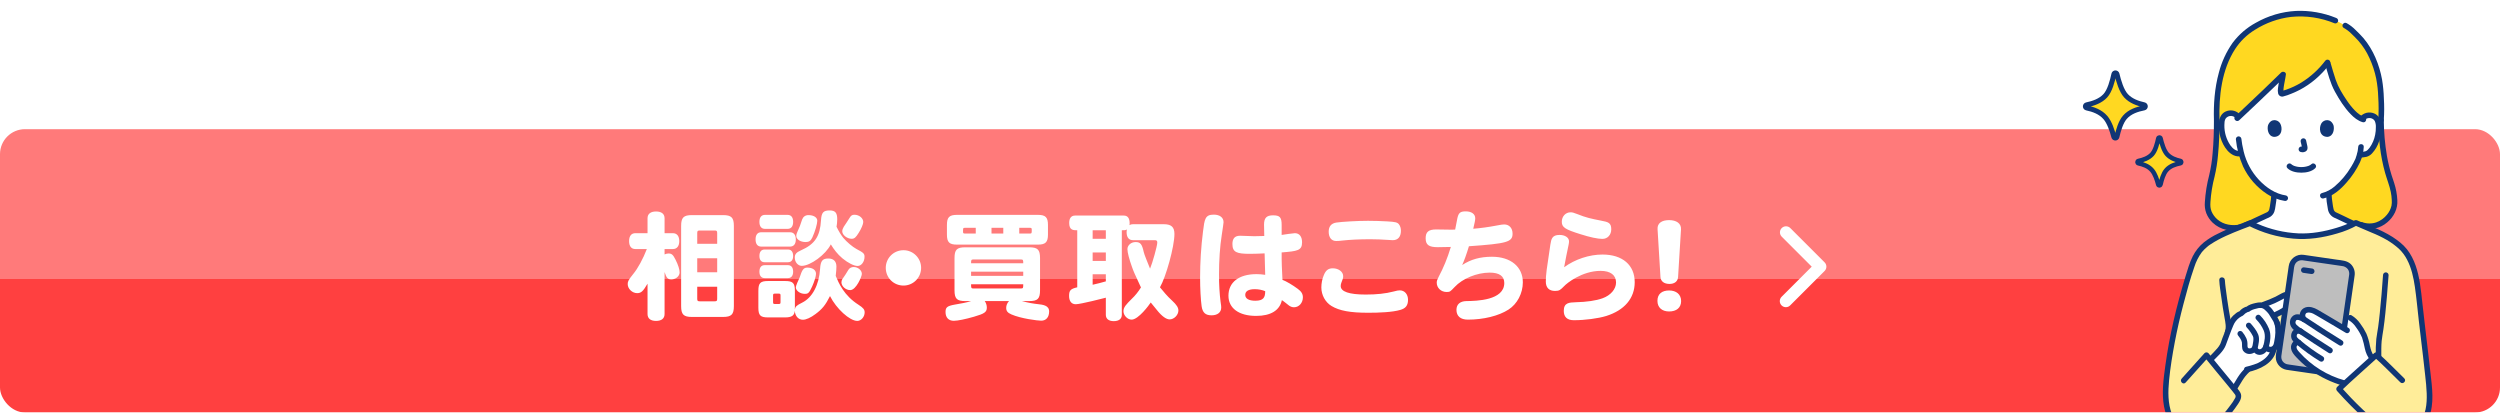 <svg width="1200" height="198" viewBox="0 0 1200 198" fill="none" xmlns="http://www.w3.org/2000/svg">
<g filter="url(#filter0_d_1055_9750)">
<rect y="56" width="1200" height="136" rx="12" fill="url(#paint0_linear_1055_9750)"/>
</g>
<path d="M344.249 130.688V123.968H334.673V130.688H344.249ZM326.945 146.928V108.456C326.945 104.424 328.121 103.248 332.153 103.248H346.993C351.081 103.248 352.257 104.424 352.257 108.456V146.928C352.257 150.96 351.081 152.136 346.993 152.136H332.153C328.121 152.136 326.945 150.96 326.945 146.928ZM334.673 117.024H344.249V111.872C344.249 110.864 344.025 110.64 343.017 110.64H335.905C334.897 110.64 334.673 110.864 334.673 111.872V117.024ZM344.249 143.4V137.632H334.673V143.4C334.673 144.408 334.897 144.632 335.905 144.632H343.017C344.025 144.632 344.249 144.408 344.249 143.4ZM310.817 150.736V136.176C308.689 139.816 307.737 140.712 305.833 140.712C303.481 140.712 301.297 138.64 301.297 136.344C301.297 135.056 301.689 134.328 303.985 131.472C306.169 128.84 308.689 124.192 310.481 119.544H304.993C303.033 119.544 301.969 118.2 301.969 115.736C301.969 113.272 303.033 111.928 304.993 111.928H310.817V104.76C310.817 102.688 312.273 101.512 314.905 101.512C317.537 101.512 318.993 102.688 318.993 104.76V111.928H322.969C324.929 111.928 326.049 113.328 326.049 115.736C326.049 118.144 324.929 119.544 322.969 119.544H318.993V122.12C319.721 121.784 320.337 121.672 320.953 121.672C322.409 121.672 323.081 122.288 324.257 124.64C325.545 127.216 326.217 129.344 326.217 130.744C326.217 132.536 324.425 134.104 322.297 134.104C320.505 134.104 319.945 133.488 318.993 130.576V150.736C318.993 152.864 317.537 154.04 314.905 154.04C312.273 154.04 310.817 152.864 310.817 150.736ZM373.761 140.936H371.969C371.241 140.936 371.073 141.104 371.073 141.832V145.024C371.073 145.752 371.241 145.92 371.969 145.92H373.761C374.489 145.92 374.657 145.752 374.657 145.024V141.832C374.657 141.104 374.489 140.936 373.761 140.936ZM381.545 139.592V147.6C381.545 148.104 381.545 148.272 381.489 148.552C381.825 147.096 382.273 146.648 385.073 145.248C389.945 142.84 393.137 136.792 393.641 129.064C393.865 125.2 394.817 124.08 397.617 124.08C400.081 124.08 401.481 125.424 401.481 127.944C401.481 128.952 401.369 130.576 401.145 132.424C402.601 135.896 405.065 141.832 412.121 146.312C414.361 147.768 415.033 148.552 415.033 149.952C415.033 152.08 413.353 154.04 411.505 154.04C407.865 154.04 401.425 148.16 398.401 142.112C396.273 146.368 394.705 148.328 391.457 150.736C389.161 152.472 386.921 153.48 385.409 153.48C383.225 153.48 381.657 151.744 381.489 149.168C381.321 151.464 380.033 152.36 376.841 152.36H368.721C364.969 152.36 364.017 151.408 364.017 147.656V139.592C364.017 135.84 364.969 134.888 368.721 134.888H376.841C380.593 134.888 381.545 135.84 381.545 139.592ZM379.193 118.368H365.417C363.625 118.368 362.673 117.136 362.673 114.896C362.673 112.712 363.625 111.48 365.417 111.48H379.193C380.985 111.48 381.993 112.712 381.993 114.952C381.993 117.136 380.985 118.368 379.193 118.368ZM388.041 103.248C390.561 103.248 392.297 104.368 392.297 105.936C392.297 107.448 391.233 111.144 389.945 113.944C389.161 115.624 388.321 116.184 386.697 116.184C384.233 116.184 382.217 114.896 382.217 113.272C382.217 112.6 382.497 111.704 382.945 110.808C383.897 108.736 384.009 108.456 385.017 105.376C385.521 104.032 386.585 103.248 388.041 103.248ZM378.017 109.856H367.209C365.473 109.856 364.521 108.68 364.521 106.496C364.521 104.312 365.473 103.136 367.209 103.136H378.017C379.753 103.136 380.705 104.312 380.705 106.496C380.705 108.68 379.753 109.856 378.017 109.856ZM414.361 106.552C414.361 107.56 413.465 109.744 412.177 111.76C410.833 113.944 410.105 114.616 408.817 114.616C406.577 114.616 404.281 112.768 404.281 111.032C404.281 110.36 404.561 109.576 405.009 108.848C406.017 107.336 406.801 106.216 407.753 104.648C408.481 103.416 409.041 103.08 410.105 103.08C412.401 103.08 414.361 104.704 414.361 106.552ZM401.537 108.848C402.657 111.144 403.721 112.824 404.729 114.112C406.409 116.128 409.209 118.48 411.057 119.488C414.473 121.28 414.977 121.728 414.977 123.24C414.977 125.648 413.465 127.664 411.673 127.664C409.937 127.664 407.025 126.208 404.393 124.024C401.929 121.952 400.305 119.768 398.793 117.304C396.385 122.176 388.993 127.608 384.849 127.608C383.001 127.608 381.489 125.816 381.489 123.632C381.489 122.008 382.273 121.112 384.457 120.16C391.177 117.192 393.641 113.44 394.089 105.656C394.313 102.016 395.209 101.008 398.233 101.008C400.921 101.008 401.873 102.128 401.873 105.264C401.873 106.664 401.705 107.784 401.537 108.848ZM378.241 125.872H366.985C365.417 125.872 364.521 124.808 364.521 122.848C364.521 120.888 365.417 119.768 366.985 119.768H378.241C379.809 119.768 380.705 120.888 380.705 122.848C380.705 124.808 379.809 125.872 378.241 125.872ZM378.185 133.488H367.041C365.417 133.488 364.521 132.368 364.521 130.408C364.521 128.392 365.417 127.272 367.041 127.272H378.185C379.809 127.272 380.705 128.392 380.705 130.408C380.705 132.368 379.809 133.488 378.185 133.488ZM391.681 131.416C391.681 132.592 390.897 135.168 389.833 137.52C388.377 140.656 387.929 141.048 386.305 141.048C384.065 141.048 381.993 139.536 381.993 137.912C381.993 137.184 383.113 134.72 383.841 133.152C385.017 129.568 385.633 128.448 387.537 128.448C390.057 128.448 391.681 129.624 391.681 131.416ZM409.769 128.168C411.841 128.168 413.689 129.736 413.689 131.472C413.689 132.704 410.945 139.256 408.089 139.256C405.961 139.256 403.889 137.408 403.889 135.504C403.889 135 404.057 134.328 404.393 133.88C405.401 132.424 406.241 131.248 407.193 129.568C407.697 128.672 408.649 128.168 409.769 128.168ZM442.137 128.56C442.137 133.32 438.329 137.072 433.681 137.072C428.921 137.072 425.169 133.32 425.169 128.56C425.169 123.912 428.921 120.104 433.681 120.104H433.737C438.329 120.104 442.137 123.912 442.137 128.56ZM491.152 132.424V130.408H466.12V132.424H491.152ZM494.008 144.52H490.536C493.84 145.416 496.416 145.808 498.152 145.976C500.504 146.256 503.584 146.536 503.584 149.504C503.584 152.248 502.128 153.928 499.776 153.928C498.096 153.928 489.976 152.92 485.44 150.904C483.648 150.12 482.976 149.28 482.976 147.768C482.976 146.648 483.424 145.472 484.32 144.52H472.672C473.344 145.416 473.68 146.592 473.68 147.656C473.68 149.784 472.56 150.568 467.52 152.024C463.488 153.2 459.624 153.984 457.832 153.984C455.312 153.984 453.856 152.416 453.856 149.784C453.856 147.488 454.64 146.872 458.336 146.2C461.248 145.696 463.936 145.248 466.12 144.52H463.376C459.288 144.52 458.168 143.4 458.168 139.312V123.912C458.168 119.824 459.288 118.704 463.376 118.704H494.008C498.096 118.704 499.216 119.824 499.216 123.912V139.312C499.216 143.4 498.096 144.52 494.008 144.52ZM466.12 126.376H491.152C491.152 124.864 491.152 124.528 489.92 124.528H467.352C466.12 124.528 466.12 124.864 466.12 126.376ZM467.352 138.472H489.92C491.152 138.472 491.152 138.248 491.152 136.456H466.12C466.12 138.248 466.12 138.472 467.352 138.472ZM481.576 109.352H475.92V112.096H481.576V109.352ZM454.528 112.6V107.952C454.528 104.312 455.648 103.136 459.344 103.136H498.208C501.848 103.136 503.024 104.312 503.024 107.952V112.6C503.024 116.24 501.848 117.416 498.208 117.416H459.344C455.648 117.416 454.528 116.24 454.528 112.6ZM468.36 112.096V109.352H463.152C462.256 109.352 462.256 109.52 462.256 111.2C462.256 111.928 462.424 112.096 463.152 112.096H468.36ZM494.344 109.352H489.248V112.096H494.344C495.24 112.096 495.24 111.928 495.24 110.248C495.24 109.52 495.072 109.352 494.344 109.352ZM530.8 125.256V121.168H524.472V125.256H530.8ZM516.016 103.472H539.424C541.272 103.472 542.224 104.704 542.224 107.168C542.224 107.56 542.224 107.728 542.112 108.064C542.728 107.728 543.176 107.616 543.848 107.616H558.576C562.216 107.616 563.728 108.96 563.728 112.32C563.728 118.424 559.64 132.984 556.784 137.912C558.52 139.984 560.144 142.056 562.608 144.296C564.792 146.312 565.632 147.656 565.632 149.056C565.632 151.184 563.56 153.312 561.432 153.312C559.808 153.312 557.68 151.8 555.328 148.832C554.264 147.6 553.144 146.144 552.36 145.192C551.576 146.424 546.424 153.424 543.176 153.424C541.216 153.424 539.256 151.408 539.256 149.392C539.256 147.488 540.488 146.2 543.232 143.456C544.856 141.944 546.424 139.984 547.656 137.968C544.352 130.8 544.128 130.352 543.344 128.112C542.056 124.584 541.16 121.112 541.16 119.6C541.16 117.752 542.896 116.184 545.08 116.184C547.376 116.184 548.16 117.136 549 121C549.224 122.12 550.904 126.152 552.024 128.952C553.144 126.376 555.496 118.032 555.496 116.408C555.496 115.456 555.048 115.288 554.208 115.288H543.848C541.832 115.288 540.768 113.944 540.768 111.368C540.768 110.92 540.824 110.528 540.88 110.136C540.152 110.528 540.04 110.528 538.472 110.528V151.128C538.472 153.032 537.072 154.152 534.608 154.152C532.2 154.152 530.8 153.032 530.8 151.128V142.896C529.96 143.12 518.648 146.032 516.352 146.032C514.336 146.032 513.16 144.576 513.16 142.056C513.16 139.424 513.832 138.64 517.08 137.912V110.528C515.176 110.528 513.216 110.528 513.216 107C513.216 104.704 514.224 103.472 516.016 103.472ZM530.8 114.616V110.528H524.472V114.616H530.8ZM530.8 135.056V131.64H524.472V136.68C526.264 136.288 529.12 135.56 530.8 135.056ZM607.296 139.76C605.784 139.144 604.048 138.808 602.312 138.808C599.288 138.808 597.72 139.76 597.72 141.552C597.72 143.344 599.456 144.352 602.536 144.352C606.456 144.352 607.296 142.784 607.296 139.76ZM615.192 108.008V112.768C616.2 112.6 620.792 111.928 621.52 111.928C623.704 111.928 624.992 113.552 624.992 116.296C624.992 120.272 622.808 120.552 615.192 121.168C615.136 125.312 615.36 130.352 615.584 134.328C617.32 134.944 620.512 136.848 622.92 138.64C624.712 139.928 625.384 141.16 625.384 142.728C625.384 145.36 623.536 147.488 621.128 147.488C620.232 147.488 619.504 147.208 618.776 146.704C617.936 146.088 616.48 144.8 615.304 144.072C614.24 149 609.984 151.632 602.928 151.632C594.64 151.632 589.656 147.936 589.656 141.944C589.656 135.448 594.696 131.584 603.152 131.584C604.496 131.584 605.84 131.696 607.296 131.92C607.24 128.504 607.072 125.144 607.016 121.616C604.72 121.728 602.368 121.84 599.96 121.84C593.688 121.84 591.56 121.112 591.56 117.136C591.56 114.448 592.736 113.16 595.256 113.16C595.816 113.16 600.968 113.384 602.032 113.384C603.712 113.384 605.224 113.328 606.848 113.272C606.792 111.48 606.792 109.632 606.736 107.84C606.736 104.592 607.968 103.36 611.048 103.36C614.352 103.36 615.192 104.312 615.192 108.008ZM587.304 106.664C587.304 107 586.968 109.408 586.408 113.048C585.568 118.2 585.12 125.2 585.12 131.752C585.12 136.568 585.4 141.048 585.848 144.632C586.184 146.76 586.184 147.152 586.184 147.656C586.184 149.952 584.392 151.352 581.536 151.352C578.624 151.352 577.224 150.064 576.776 146.984C576.328 143.68 576.048 138.528 576.048 133.32C576.048 125.872 576.496 118.592 577.448 111.088C578.176 105.152 578.456 103.024 582.6 103.024C585.512 103.024 587.304 104.424 587.304 106.664ZM637.774 111.2C637.774 108.68 639.006 107.224 641.414 106.832C644.046 106.44 651.382 105.992 656.646 105.992C659.558 105.992 663.422 106.104 665.998 106.272C669.75 106.496 670.758 106.72 671.486 107.672C672.102 108.4 672.438 109.576 672.438 110.752C672.438 113.664 671.038 115.288 668.518 115.288C668.126 115.288 667.398 115.232 666.614 115.176C663.198 114.952 660.622 114.84 657.766 114.84C652.502 114.84 648.022 115.064 644.382 115.456C643.206 115.624 642.142 115.68 641.358 115.68C639.118 115.68 637.774 114 637.774 111.2ZM639.734 128.784C642.534 128.784 644.718 130.464 644.718 132.536C644.718 133.432 644.662 133.712 643.822 135.784C643.654 136.232 643.542 136.736 643.542 137.296C643.542 139.984 647.574 141.384 655.526 141.384C660.734 141.384 665.046 140.936 668.91 139.928C670.646 139.48 671.094 139.368 671.878 139.368C674.286 139.368 675.854 141.328 675.854 143.904C675.854 146.816 674.51 148.048 672.27 148.72C668.406 149.896 661.742 150.12 656.702 150.12C648.134 150.12 642.926 149.168 639.118 146.872C636.15 145.08 634.246 141.608 634.246 137.968C634.246 136.008 634.638 133.936 635.422 132.088C636.374 129.736 637.606 128.784 639.734 128.784ZM705.087 118.2C703.967 121.952 702.679 125.48 701.839 127.216C706.039 124.472 710.519 123.24 716.175 123.24C725.135 123.24 730.959 128.056 730.959 135.504C730.959 140.824 728.271 145.92 724.071 148.608C719.367 151.632 712.087 153.424 704.583 153.424C701.055 153.424 699.095 151.744 699.095 148.72C699.095 146.088 700.831 144.576 703.855 144.52C708.783 144.464 722.055 144.184 722.055 135.84C722.055 132.536 719.703 130.856 715.055 130.856C708.895 130.856 701.951 133.712 698.199 137.8C696.071 140.04 695.959 140.152 694.335 140.152C691.703 140.152 689.631 138.192 689.631 135.672C689.631 134.888 689.855 134.216 690.527 132.928C692.823 128.616 694.727 124.08 696.407 118.536C694.279 118.592 692.207 118.648 690.135 118.648C685.823 118.648 684.311 117.528 684.311 114.336C684.311 111.368 685.711 110.136 689.295 110.136C690.471 110.136 695.847 110.248 696.911 110.248C697.583 110.248 697.975 110.248 698.479 110.192C698.759 108.848 699.039 107.504 699.319 105.88C699.935 102.184 700.719 101.456 703.575 101.456C706.319 101.456 708.111 102.744 708.111 104.76C708.111 105.768 707.831 106.888 707.159 109.8C710.183 109.576 714.831 108.96 718.191 108.288C720.599 107.84 721.271 107.728 721.999 107.728C724.463 107.728 726.031 109.52 726.031 112.152C726.031 116.184 723.399 116.912 705.087 118.2ZM753.862 101.904C754.702 101.904 755.374 102.072 757.054 102.744C761.366 104.48 763.55 104.928 768.646 105.936C771.838 106.552 773.406 106.888 773.406 110.024C773.406 112.768 771.614 114.672 769.15 114.672C766.966 114.672 763.214 113.888 758.678 112.432C751.286 110.136 749.662 109.128 749.662 106.44C749.662 103.864 751.51 101.904 753.862 101.904ZM750.782 128.28C756.046 124.416 762.878 122.176 769.206 122.176C778.782 122.176 784.662 127.216 784.662 135.448C784.662 143.176 779.734 148.944 770.942 151.688C767.078 152.864 760.806 153.704 755.43 153.704C752.238 153.704 750.614 152.136 750.614 149.224C750.614 145.248 753.246 145.192 756.27 145.08C761.534 144.968 766.126 144.296 769.206 143.176C773.126 141.776 775.702 138.752 775.702 135.616C775.702 132.032 773.014 130.016 768.31 130.016C759.294 130.016 751.958 136.064 750.838 137.296C748.99 139.144 748.542 139.648 746.414 139.648C743.558 139.648 741.99 138.08 741.99 135.168C741.99 131.808 742.382 129.344 744.174 117.416C744.622 114.728 744.958 112.768 748.598 112.768C751.23 112.768 753.134 114.056 753.134 115.848C753.134 116.352 753.078 116.8 752.91 117.584C752.182 120.944 751.454 124.64 750.782 128.28ZM806.88 110.08L805.48 132.928C805.368 135 803.856 136.288 801.336 136.288C798.816 136.288 797.136 135.056 797.024 132.928L795.624 109.968C795.456 107.112 797.696 105.656 801.168 105.656C804.64 105.656 807.048 107.224 806.88 110.08ZM806.936 144.52C806.936 147.768 804.64 149.504 801.168 149.504C797.752 149.504 795.568 147.6 795.568 144.408C795.568 141.048 797.808 139.424 801.168 139.424C804.584 139.424 806.936 141.272 806.936 144.52Z" fill="white"/>
<g clip-path="url(#clip0_1055_9750)">
<path fill-rule="evenodd" clip-rule="evenodd" d="M875.813 125.938C876.36 126.485 876.667 127.227 876.667 128C876.667 128.773 876.36 129.515 875.813 130.062L859.313 146.562C859.044 146.84 858.723 147.062 858.367 147.215C858.011 147.368 857.628 147.449 857.241 147.452C856.854 147.455 856.47 147.382 856.111 147.235C855.753 147.088 855.427 146.872 855.153 146.598C854.879 146.324 854.663 145.998 854.516 145.64C854.369 145.281 854.296 144.897 854.299 144.51C854.302 144.123 854.383 143.74 854.536 143.384C854.688 143.028 854.911 142.707 855.189 142.437L869.627 128L855.189 113.562C854.658 113.012 854.364 112.276 854.371 111.511C854.377 110.746 854.684 110.015 855.225 109.474C855.766 108.933 856.497 108.626 857.262 108.62C858.027 108.613 858.763 108.907 859.313 109.438L875.813 125.938Z" fill="white"/>
</g>
<mask id="mask0_1055_9750" style="mask-type:alpha" maskUnits="userSpaceOnUse" x="980" y="0" width="196" height="198">
<rect x="980" width="196" height="198" fill="#D9D9D9"/>
</mask>
<g mask="url(#mask0_1055_9750)">
<path d="M1084.15 106.53C1079.23 107.824 1075.6 109.032 1075.6 109.032C1066.04 111.07 1059.56 104.477 1059.62 98.465C1059.77 93.97 1060.4 89.506 1061.51 85.15C1062.98 79.866 1064.03 70.567 1064.03 57.675C1063.4 38.653 1068.38 24.862 1076.23 17.307C1080.96 12.755 1091.62 6.553 1103.6 6.553C1109.56 6.459 1115.48 7.598 1120.99 9.9L1122.55 10.535L1125.71 12.259C1128.52 13.797 1129.28 14.968 1131.87 17.479C1137.85 23.287 1142.02 33.735 1142.68 43.091C1142.87 45.791 1143.31 52.814 1142.89 57.675C1143.1 73.737 1146.05 82.727 1147.57 87.152C1148.76 90.372 1149.39 93.778 1149.41 97.215C1149.47 103.226 1142.03 111.011 1133.49 107.931C1133.49 107.931 1113.43 103.7 1103.28 103.451C1097.75 103.315 1090.03 104.985 1084.15 106.53Z" fill="#FFD821"/>
<path d="M1077.91 108.085C1078.47 107.894 1087.62 103.59 1087.81 103.52C1090.71 102.469 1090.6 100.598 1090.96 98.506C1091.27 96.845 1091.46 95.166 1091.56 93.48C1087.98 91.792 1084.68 89.016 1081.79 85.542C1078.97 82.049 1076.93 77.981 1075.82 73.619L1075.47 73.653C1073.66 74.105 1072.25 73.194 1071.24 72.388C1069.98 71.312 1068.97 69.975 1068.27 68.469C1066.79 65.491 1066.15 62.162 1066.43 58.844C1066.47 57.996 1066.68 57.165 1067.06 56.406C1067.39 55.856 1067.83 55.386 1068.36 55.031C1068.89 54.677 1069.49 54.446 1070.13 54.356C1070.77 54.262 1071.42 54.308 1072.05 54.492C1072.67 54.675 1073.25 54.992 1073.74 55.42L1074.63 56.061C1080.59 50.458 1090.54 41.038 1095.89 35.759C1095.52 38.925 1093.54 45.628 1095.64 44.998C1104.48 42.46 1111.6 37.266 1117.2 29.939C1118.38 33.879 1119.87 39.458 1121.23 42.034C1123.11 45.562 1128.37 55.025 1133.76 57.132C1134.23 56.471 1134.88 55.955 1135.62 55.641C1136.37 55.327 1137.18 55.228 1137.98 55.355C1138.61 55.445 1139.21 55.675 1139.75 56.03C1140.28 56.385 1140.72 56.854 1141.05 57.404C1141.42 58.163 1141.64 58.994 1141.68 59.842C1141.95 63.162 1141.32 66.494 1139.83 69.473C1139.14 70.98 1138.12 72.317 1136.86 73.393C1135.81 74.236 1133.91 74.177 1132.59 74.41C1132.34 75.306 1132.08 76.052 1131.94 76.473C1130.91 79.292 1125.1 89.327 1117.81 92.922C1117.89 94.796 1118.09 96.662 1118.42 98.509C1118.79 100.602 1118.67 102.472 1121.57 103.524C1121.76 103.593 1129.97 107.519 1130.26 107.64C1130.26 107.64 1118.19 119.796 1102.01 119.796C1085.84 119.796 1077.91 108.085 1077.91 108.085Z" fill="white"/>
<path d="M1135.31 57.368C1136.66 56.214 1139.01 56.473 1139.89 58.083C1140.3 59.026 1140.47 60.053 1140.41 61.078C1140.43 62.277 1140.32 63.476 1140.08 64.652C1139.66 66.907 1138.75 69.041 1137.42 70.9C1136.88 71.604 1136.23 72.395 1135.36 72.645C1134.39 72.856 1133.41 73.001 1132.42 73.081C1132.08 73.177 1131.79 73.405 1131.61 73.715C1131.44 74.024 1131.39 74.391 1131.49 74.734C1131.59 75.073 1131.82 75.359 1132.12 75.534C1132.43 75.709 1132.79 75.758 1133.13 75.673C1134.05 75.54 1134.98 75.51 1135.88 75.287C1136.91 75.01 1137.85 74.441 1138.57 73.647C1140.13 71.959 1141.3 69.949 1142 67.759C1142.78 65.535 1143.14 63.187 1143.08 60.83C1143.01 58.493 1142.5 56.259 1140.46 54.895C1139.38 54.215 1138.11 53.903 1136.85 54.007C1135.58 54.111 1134.38 54.624 1133.42 55.47C1133.18 55.724 1133.04 56.065 1133.04 56.42C1133.04 56.776 1133.18 57.117 1133.42 57.371C1133.68 57.616 1134.02 57.753 1134.37 57.753C1134.72 57.753 1135.06 57.616 1135.32 57.371L1135.31 57.368Z" fill="#103675"/>
<path d="M1131.94 70.491C1131.86 71.833 1131.61 73.158 1131.2 74.434C1131.06 74.888 1130.91 75.336 1130.76 75.785C1130.71 75.935 1130.66 76.084 1130.61 76.233C1130.59 76.277 1130.57 76.319 1130.56 76.363C1130.47 76.593 1130.69 76.072 1130.57 76.326C1129.97 77.621 1129.3 78.877 1128.55 80.088C1126.41 83.678 1123.7 86.886 1120.52 89.577C1118.79 91.048 1116.76 92.104 1114.56 92.662C1112.89 93.05 1113.6 95.642 1115.27 95.254C1119.78 94.213 1123.53 90.897 1126.47 87.463C1129.01 84.592 1131.13 81.379 1132.78 77.916C1133.86 75.583 1134.48 73.061 1134.61 70.49C1134.67 68.761 1132 68.762 1131.94 70.49L1131.94 70.491Z" fill="#103675"/>
<path d="M1074.68 54.467C1073.82 53.704 1072.75 53.211 1071.62 53.047C1070.48 52.883 1069.32 53.056 1068.27 53.545C1066.09 54.574 1065.26 56.681 1065.08 58.965C1064.71 63.565 1066.09 68.725 1069.15 72.231C1070.84 74.166 1073.21 75.522 1075.82 74.948C1077.5 74.579 1076.79 71.988 1075.11 72.356C1073.26 72.762 1071.54 71.099 1070.56 69.717C1068.64 66.878 1067.64 63.51 1067.7 60.076C1067.72 59.057 1067.72 57.797 1068.31 56.916C1068.56 56.575 1068.88 56.289 1069.25 56.075C1069.61 55.862 1070.02 55.725 1070.44 55.674C1070.85 55.623 1071.28 55.658 1071.69 55.777C1072.09 55.896 1072.47 56.097 1072.79 56.367C1073.05 56.611 1073.39 56.747 1073.74 56.747C1074.09 56.747 1074.43 56.611 1074.68 56.367C1074.93 56.114 1075.07 55.773 1075.07 55.417C1075.07 55.062 1074.93 54.72 1074.68 54.467Z" fill="#103675"/>
<path d="M1073.21 66.791C1073.67 71.32 1074.85 75.748 1076.68 79.909C1079.22 85.299 1083.2 89.875 1088.17 93.124C1090.71 94.809 1093.57 95.932 1096.57 96.418C1096.91 96.501 1097.27 96.45 1097.58 96.276C1097.88 96.101 1098.11 95.816 1098.21 95.479C1098.31 95.135 1098.26 94.769 1098.09 94.46C1097.91 94.151 1097.62 93.923 1097.28 93.826C1092.13 93.058 1087.76 90.043 1084.25 86.3C1080.72 82.494 1078.22 77.846 1076.98 72.795C1076.7 71.675 1076.46 70.538 1076.26 69.395C1076.08 68.351 1075.99 67.695 1075.89 66.791C1075.87 66.438 1075.73 66.102 1075.48 65.852C1075.23 65.603 1074.9 65.458 1074.55 65.447C1074.19 65.449 1073.86 65.591 1073.6 65.843C1073.35 66.095 1073.21 66.435 1073.21 66.791H1073.21Z" fill="#103675"/>
<path d="M1116.02 30.65C1117.37 35.205 1118.5 39.873 1120.8 44.055C1122.89 47.833 1125.24 51.595 1128.24 54.716C1129.87 56.417 1131.81 58.02 1134.12 58.663C1135.78 59.125 1136.49 56.535 1134.83 56.071C1133.2 55.619 1131.72 54.419 1130.44 53.14C1128.95 51.605 1127.61 49.933 1126.43 48.145C1124.36 45.106 1122.38 41.87 1121.17 38.393C1120.21 35.608 1119.43 32.761 1118.6 29.938C1118.11 28.284 1115.53 28.986 1116.02 30.652V30.65Z" fill="#103675"/>
<path d="M1116.24 29.012C1113.04 33.268 1109.08 36.886 1104.55 39.678C1102.29 41.045 1099.89 42.171 1097.39 43.038C1096.76 43.254 1096.13 43.457 1095.5 43.641C1095.4 43.657 1095.3 43.685 1095.2 43.724C1095.24 43.701 1095.53 43.724 1095.34 43.694C1095.49 43.702 1095.64 43.74 1095.78 43.806C1095.8 43.82 1096.17 44.237 1096.05 44.054C1095.91 43.856 1096.1 44.29 1096.08 44.125C1096.06 44.054 1096.04 43.982 1096.03 43.909C1096.02 44.228 1096.03 43.879 1096.03 43.741C1096.02 43.297 1096.05 42.852 1096.1 42.411C1096.32 40.355 1096.96 37.965 1097.23 35.756C1097.38 34.543 1095.7 34.061 1094.95 34.804C1089.19 40.486 1083.3 46.038 1077.42 51.589C1075.92 53.007 1074.41 54.422 1072.91 55.832C1071.64 57.015 1073.54 58.912 1074.8 57.733C1080.72 52.184 1086.61 46.596 1092.46 40.971C1093.93 39.557 1095.39 38.136 1096.84 36.709L1094.55 35.757C1094.55 35.814 1094.54 35.87 1094.53 35.925C1094.52 36.02 1094.5 36.114 1094.49 36.208C1094.45 36.46 1094.4 36.712 1094.36 36.962C1094.24 37.566 1094.13 38.169 1094.01 38.773C1093.79 39.93 1093.58 41.09 1093.44 42.26C1093.29 43.128 1093.31 44.018 1093.51 44.876C1093.64 45.384 1093.97 45.82 1094.42 46.089C1094.87 46.358 1095.41 46.438 1095.91 46.312C1097.29 45.964 1098.63 45.505 1099.93 44.941C1101.3 44.395 1102.65 43.778 1103.96 43.093C1106.56 41.71 1109.01 40.052 1111.27 38.148C1113.81 35.993 1116.11 33.567 1118.14 30.912C1118.38 30.655 1118.51 30.315 1118.51 29.962C1118.51 29.609 1118.38 29.269 1118.14 29.012C1117.88 28.762 1117.54 28.622 1117.19 28.622C1116.84 28.622 1116.5 28.762 1116.25 29.012H1116.24Z" fill="#103675"/>
<path d="M1121.34 8.605C1115.25 6.122 1108.7 4.975 1102.13 5.24C1095.34 5.599 1088.74 7.541 1082.83 10.913C1078.46 13.274 1074.65 16.564 1071.66 20.554C1068.6 24.92 1066.34 29.812 1065.02 34.991C1063.02 42.349 1062.45 50.07 1062.69 57.673C1062.75 59.398 1065.42 59.405 1065.36 57.673C1065 46.053 1066.43 33.469 1072.88 23.503C1075.32 19.774 1078.56 16.637 1082.35 14.317C1087.61 10.977 1093.54 8.857 1099.71 8.113C1106.83 7.397 1114.02 8.457 1120.63 11.199C1120.97 11.292 1121.34 11.245 1121.64 11.069C1121.95 10.893 1122.18 10.603 1122.27 10.26C1122.36 9.917 1122.31 9.554 1122.14 9.246C1121.96 8.938 1121.68 8.709 1121.34 8.607V8.605Z" fill="#103675"/>
<path d="M1144.22 57.675C1144.46 54.226 1144.47 50.766 1144.26 47.316C1144.18 44.241 1143.88 41.175 1143.38 38.14C1142.08 31.055 1139.2 23.945 1134.55 18.406C1133.35 16.971 1131.97 15.682 1130.64 14.359C1129.38 13.075 1127.95 11.977 1126.38 11.1C1124.87 10.267 1123.52 12.586 1125.03 13.421C1126.3 14.115 1127.46 14.984 1128.49 16.002C1129.68 17.166 1130.89 18.325 1132 19.555C1134.16 22.021 1135.95 24.796 1137.3 27.789C1138.78 30.97 1139.88 34.313 1140.58 37.751C1141.13 40.655 1141.46 43.597 1141.55 46.551C1141.8 50.255 1141.8 53.972 1141.55 57.676C1141.55 58.032 1141.69 58.372 1141.94 58.623C1142.19 58.875 1142.53 59.017 1142.89 59.02C1143.24 59.013 1143.57 58.869 1143.82 58.619C1144.07 58.368 1144.22 58.03 1144.22 57.676L1144.22 57.675Z" fill="#103675"/>
<path d="M1062.69 57.675C1062.69 62.943 1062.54 68.219 1062.06 73.468C1061.8 77.006 1061.25 80.517 1060.44 83.97C1059.31 88.245 1058.61 92.62 1058.33 97.033C1058.17 98.812 1058.39 100.604 1059 102.285C1059.68 104.037 1060.74 105.614 1062.1 106.905C1065.83 110.426 1071.05 111.342 1075.95 110.329C1077.64 109.981 1076.93 107.39 1075.24 107.737C1071.48 108.514 1067.33 107.915 1064.36 105.339C1063.16 104.314 1062.21 103.024 1061.57 101.571C1060.92 99.954 1060.91 98.677 1061.01 96.938C1061.28 92.819 1061.95 88.736 1063 84.746C1063.8 81.364 1064.35 77.927 1064.64 74.463C1065.19 68.887 1065.37 63.276 1065.37 57.676C1065.37 55.946 1062.69 55.943 1062.69 57.676L1062.69 57.675Z" fill="#103675"/>
<path d="M1141.55 57.675C1141.67 66.211 1142.53 74.827 1144.87 83.06C1145.73 86.1 1146.95 89.044 1147.58 92.147C1147.83 93.396 1147.98 94.662 1148.04 95.934C1148.12 96.858 1148.08 97.788 1147.92 98.701C1147.55 100.336 1146.78 101.854 1145.69 103.125C1144.35 104.765 1142.6 106.01 1140.61 106.728C1138.41 107.471 1136.02 107.438 1133.84 106.634C1133.5 106.54 1133.13 106.585 1132.83 106.761C1132.52 106.937 1132.29 107.229 1132.2 107.573C1132.1 107.916 1132.15 108.284 1132.32 108.594C1132.5 108.904 1132.79 109.131 1133.13 109.226C1135.29 109.961 1137.61 110.116 1139.85 109.674C1142.09 109.232 1144.17 108.209 1145.9 106.706C1147.45 105.414 1148.7 103.803 1149.58 101.982C1150.45 100.136 1150.85 98.098 1150.72 96.059C1150.58 93.246 1150.06 90.465 1149.19 87.79C1148.79 86.563 1148.36 85.351 1147.97 84.121C1147.02 81.04 1146.26 77.901 1145.71 74.723C1144.76 69.089 1144.26 63.388 1144.22 57.674C1144.2 55.946 1141.52 55.941 1141.55 57.674L1141.55 57.675Z" fill="#103675"/>
<path d="M1090.19 93.964C1090.1 95.28 1089.94 96.59 1089.71 97.89C1089.58 98.711 1089.5 99.554 1089.28 100.36C1089.23 100.66 1089.11 100.945 1088.93 101.196C1088.76 101.447 1088.54 101.658 1088.27 101.816C1087.82 102.069 1087.36 102.29 1086.87 102.476C1084.58 103.522 1082.31 104.604 1080.03 105.66C1079.42 105.939 1078.82 106.216 1078.22 106.491C1078.01 106.586 1077.8 106.678 1077.59 106.771C1077.25 106.925 1077.87 106.673 1077.55 106.786C1077.22 106.888 1076.93 107.117 1076.76 107.425C1076.58 107.733 1076.53 108.096 1076.62 108.439C1076.72 108.781 1076.94 109.071 1077.25 109.247C1077.56 109.422 1077.92 109.469 1078.26 109.378C1079.17 109.053 1080.04 108.597 1080.91 108.195C1082.33 107.542 1083.74 106.885 1085.15 106.224C1086.18 105.748 1087.2 105.272 1088.22 104.797C1088.24 104.79 1088.47 104.692 1088.47 104.685C1088.47 104.694 1087.78 104.969 1088.39 104.73C1088.56 104.661 1088.74 104.585 1088.91 104.506C1089.19 104.387 1089.45 104.245 1089.7 104.083C1090.59 103.511 1091.27 102.673 1091.65 101.688C1091.95 100.768 1092.15 99.819 1092.25 98.857C1092.52 97.233 1092.75 95.604 1092.86 93.958C1092.86 93.602 1092.72 93.26 1092.47 93.008C1092.22 92.756 1091.88 92.614 1091.52 92.614C1091.17 92.614 1090.83 92.756 1090.58 93.008C1090.33 93.26 1090.19 93.602 1090.19 93.958L1090.19 93.964Z" fill="#103675"/>
<path d="M1116.49 93.193C1116.63 95.644 1116.93 98.083 1117.4 100.493C1117.56 101.46 1117.98 102.364 1118.62 103.11C1119.25 103.856 1120.08 104.417 1121 104.733C1121.54 104.95 1120.68 104.565 1121.05 104.751C1121.21 104.827 1121.37 104.899 1121.53 104.975C1122.01 105.204 1122.5 105.433 1122.98 105.664C1124.29 106.287 1125.6 106.91 1126.91 107.534C1127.81 107.957 1128.69 108.412 1129.59 108.8C1129.9 108.968 1130.26 109.012 1130.6 108.922C1130.94 108.833 1131.24 108.616 1131.42 108.318C1131.6 108.009 1131.65 107.643 1131.56 107.299C1131.47 106.955 1131.25 106.66 1130.94 106.479C1129.01 105.65 1127.12 104.67 1125.22 103.765C1124.3 103.33 1123.39 102.886 1122.47 102.463C1122 102.281 1121.55 102.067 1121.11 101.821C1120.86 101.669 1120.65 101.468 1120.48 101.229C1120.31 100.991 1120.19 100.72 1120.12 100.433C1119.9 99.506 1119.74 98.568 1119.63 97.622C1119.39 96.156 1119.23 94.679 1119.16 93.196C1119.07 91.475 1116.4 91.465 1116.49 93.196L1116.49 93.193Z" fill="#103675"/>
<path d="M1064.34 208C1064.37 207.804 1064.74 205.201 1064.74 205.201L1064.91 204.26C1064.93 204.103 1065.01 203.638 1065.12 202.922C1061.1 206.74 1055.94 209.792 1050.69 208.515C1047.75 207.799 1045.24 205.76 1043.47 203.291C1038.67 196.594 1039.15 187.551 1040.18 179.359C1042.32 162.28 1045.94 147.195 1051.03 130.755C1052.35 126.477 1053.87 122.064 1057.01 118.884C1057.52 118.363 1059.13 116.997 1059.3 116.868C1064.15 113.306 1072.58 109.911 1079.94 107.158C1086.3 110.483 1095.94 113.383 1105.03 113.402C1113.65 113.43 1124.99 110.379 1130.81 106.959C1134.5 108.547 1138.01 110.076 1141.78 111.625C1145.18 113.144 1148.36 115.104 1151.26 117.454C1158.57 123.217 1160.12 133.539 1161.11 142.826C1162.56 156.33 1164.1 167.902 1165.55 181.407C1166.19 187.365 1166.81 193.548 1164.88 199.22C1162.96 204.891 1157.73 209.168 1151.78 208.777C1149.46 208.614 1147.19 207.972 1145.13 206.89V207.934C1130.01 207.934 1085.07 207.99 1064.82 207.99" fill="#FFED99"/>
<path d="M1065.25 134.424C1065.38 137.216 1065.86 140.018 1066.25 142.782C1066.71 146.039 1067.18 149.3 1067.78 152.534C1068.18 154.736 1068.73 157.112 1067.92 159.285C1067.83 159.629 1067.88 159.995 1068.05 160.304C1068.23 160.613 1068.52 160.841 1068.86 160.938C1069.2 161.025 1069.56 160.976 1069.87 160.801C1070.17 160.626 1070.4 160.339 1070.5 160C1071.3 157.854 1071.01 155.464 1070.62 153.261C1070.36 151.727 1070.07 150.199 1069.82 148.661C1069.26 145.19 1068.75 141.695 1068.32 138.246C1068.17 136.978 1067.99 135.701 1067.93 134.423C1067.85 132.701 1065.17 132.691 1065.25 134.423L1065.25 134.424Z" fill="#103675"/>
<path d="M1143.04 170.842C1143.04 168.447 1142.98 166.053 1143.2 163.664C1143.38 161.757 1143.77 159.893 1144.04 158.001C1144.78 152.922 1145.24 147.802 1145.69 142.691C1146 139.154 1146.28 135.615 1146.52 132.073C1146.52 131.716 1146.38 131.375 1146.13 131.123C1145.88 130.871 1145.54 130.729 1145.19 130.729C1144.83 130.729 1144.49 130.871 1144.24 131.123C1143.99 131.375 1143.85 131.716 1143.85 132.073C1143.43 138.115 1142.93 144.154 1142.31 150.179C1142.08 152.419 1141.82 154.776 1141.52 156.911C1141.25 158.839 1140.86 160.741 1140.63 162.675C1140.38 165.39 1140.29 168.117 1140.36 170.842C1140.36 172.571 1143.04 172.574 1143.04 170.842H1143.04Z" fill="#103675"/>
<path d="M1061.37 172.248C1063.02 170.516 1066.36 167.44 1067.14 165.176C1068.38 161.571 1068.92 160.448 1070.14 157.296C1070.73 155.771 1071.46 153.785 1072.65 152.663C1073.3 152.044 1074.74 150.73 1075.77 150.49C1076.62 149.415 1077.81 148.658 1079.15 148.342C1080 147.404 1083.34 146.589 1084.35 146.494C1084.82 146.442 1085.29 146.449 1085.75 146.514C1090.05 144.886 1091.26 144.48 1094.07 142.993C1095.98 141.985 1097.52 140.834 1099.6 141.399C1100.24 141.631 1100.78 142.065 1101.15 142.635C1101.71 144.011 1101.07 145.182 1100.1 146.076C1096.48 149.416 1093.75 150.264 1091.16 151.645C1091.24 151.777 1091.33 151.917 1091.42 152.066C1092.11 153.026 1092.65 154.079 1093.04 155.193C1093.47 157.06 1093.62 158.981 1093.47 160.892C1093.28 162.459 1093 164.014 1092.62 165.546C1092.47 166.249 1092.06 166.866 1091.46 167.266C1091.37 167.658 1091.32 167.887 1091.32 167.887C1090.59 171.207 1088.29 173.552 1084.18 175.546C1082.56 176.197 1080.9 176.739 1079.21 177.17C1075.87 180.035 1074.37 183.494 1072.74 185.97" fill="white"/>
<path d="M1062.31 173.198C1064.48 170.93 1067.23 168.684 1068.38 165.673C1069.58 162.52 1070.66 159.312 1072 156.21C1072.59 154.75 1073.57 153.479 1074.82 152.532C1075.13 152.281 1075.46 152.066 1075.82 151.892C1076.2 151.766 1076.54 151.561 1076.83 151.288C1077.38 150.669 1078.04 150.173 1078.79 149.832C1079.02 149.735 1079.27 149.712 1079.51 149.636C1079.75 149.542 1079.98 149.4 1080.17 149.217C1080.46 148.993 1079.93 149.354 1080.28 149.138C1080.84 148.815 1081.43 148.566 1082.05 148.396C1082.67 148.2 1083.31 148.038 1083.95 147.911C1084.07 147.886 1084.2 147.864 1084.32 147.842C1084.69 147.776 1084.05 147.86 1084.36 147.837C1084.75 147.792 1085.15 147.792 1085.55 147.837C1086.22 148.008 1086.82 148.368 1087.29 148.874C1087.92 149.414 1088.49 150.022 1088.99 150.687C1089.49 151.424 1089.94 152.209 1090.41 152.965C1090.97 153.765 1091.42 154.634 1091.76 155.551C1092.28 157.192 1094.86 156.49 1094.34 154.836C1093.72 152.906 1092.5 151.133 1091.38 149.46C1090.4 147.912 1089.07 146.622 1087.49 145.701C1085.96 144.917 1084.27 145.067 1082.65 145.449C1081.16 145.8 1079.31 146.259 1078.21 147.393L1078.8 147.048C1077.22 147.388 1075.82 148.27 1074.82 149.541L1075.41 149.196C1074.51 149.497 1073.67 149.978 1072.96 150.611C1072.3 151.109 1071.7 151.68 1071.17 152.313C1069.89 153.922 1069.25 155.919 1068.51 157.809C1067.91 159.36 1067.27 160.901 1066.69 162.464C1066.38 163.304 1066.08 164.38 1065.75 165.069C1065.39 165.77 1064.95 166.425 1064.45 167.022C1063.2 168.538 1061.78 169.884 1060.42 171.299C1059.23 172.547 1061.12 174.45 1062.32 173.2L1062.31 173.198Z" fill="#103675"/>
<path d="M1077.9 176.539C1076.44 177.906 1075.17 179.457 1074.1 181.153C1073.23 182.512 1072.47 183.942 1071.59 185.297C1071.41 185.605 1071.36 185.971 1071.45 186.315C1071.54 186.659 1071.76 186.953 1072.07 187.135C1072.37 187.307 1072.74 187.353 1073.08 187.263C1073.42 187.173 1073.71 186.955 1073.89 186.653C1074.76 185.338 1075.5 183.947 1076.35 182.621C1076.58 182.251 1076.83 181.884 1077.08 181.524C1077.35 181.136 1077.52 180.912 1077.74 180.641C1078.37 179.855 1079.06 179.12 1079.8 178.442C1080.05 178.189 1080.19 177.847 1080.19 177.492C1080.19 177.136 1080.05 176.795 1079.8 176.541C1079.54 176.297 1079.2 176.16 1078.85 176.16C1078.5 176.16 1078.16 176.297 1077.91 176.541L1077.9 176.539Z" fill="#103675"/>
<path d="M1090.04 167.531C1089.43 170.18 1087.63 172.039 1085.27 173.443C1084.92 173.655 1084.55 173.856 1084.19 174.046C1084 174.146 1083.8 174.244 1083.61 174.338C1083.55 174.365 1083.15 174.539 1083.49 174.4C1082.97 174.616 1082.43 174.796 1081.9 174.973C1080.66 175.399 1079.41 175.759 1078.13 176.052C1076.45 176.417 1077.16 179.008 1078.84 178.644C1084.53 177.409 1091.17 174.521 1092.61 168.246C1093 166.563 1090.42 165.844 1090.04 167.531Z" fill="#103675"/>
<path d="M1086.91 147.506C1088.61 146.865 1090.31 146.238 1091.97 145.508C1093.57 144.804 1095.07 143.913 1096.63 143.133C1097.36 142.732 1098.18 142.559 1099.01 142.638C1099.28 142.683 1099.54 142.813 1099.74 143.009C1099.98 143.21 1099.99 143.238 1100.02 143.577C1100.08 144.348 1099.36 144.941 1098.85 145.403C1098.07 146.108 1097.24 146.757 1096.37 147.344C1094.81 148.327 1093.19 149.201 1091.51 149.962C1091.21 150.144 1090.99 150.439 1090.9 150.783C1090.81 151.127 1090.86 151.492 1091.03 151.801C1091.22 152.103 1091.51 152.322 1091.85 152.412C1092.19 152.502 1092.55 152.455 1092.86 152.283C1094.6 151.494 1096.29 150.579 1097.89 149.544C1098.93 148.836 1099.91 148.057 1100.84 147.213C1101.76 146.464 1102.4 145.414 1102.63 144.246C1103.02 141.733 1100.94 139.94 1098.56 139.906C1096.24 139.874 1094.2 141.449 1092.2 142.443C1090.25 143.367 1088.24 144.191 1086.2 144.912C1085.87 145.015 1085.58 145.244 1085.41 145.551C1085.23 145.859 1085.18 146.222 1085.27 146.565C1085.37 146.907 1085.59 147.197 1085.9 147.373C1086.21 147.548 1086.57 147.595 1086.91 147.503L1086.91 147.506Z" fill="#103675"/>
<path d="M1083.01 153.357C1084.51 154.866 1085.72 156.645 1086.57 158.602C1087.59 161.055 1087 163.741 1086.34 166.206C1085.9 167.879 1088.48 168.592 1088.92 166.92C1089.72 163.937 1090.3 160.705 1089.09 157.748C1088.11 155.401 1086.69 153.265 1084.9 151.457C1083.69 150.225 1081.8 152.125 1083.01 153.357H1083.01Z" fill="#103675"/>
<path d="M1078.43 157.167C1079.61 158.408 1080.6 159.814 1081.38 161.343C1081.38 161.353 1081.49 161.636 1081.52 161.753C1081.55 161.853 1081.58 161.954 1081.6 162.055C1081.61 162.128 1081.62 162.223 1081.61 162.096C1081.66 162.628 1081.65 163.165 1081.58 163.695C1081.43 164.793 1081.23 165.883 1080.98 166.96C1080.89 167.303 1080.94 167.666 1081.12 167.974C1081.29 168.282 1081.58 168.511 1081.91 168.613C1082.25 168.704 1082.62 168.657 1082.93 168.481C1083.23 168.306 1083.46 168.016 1083.56 167.674C1084.02 165.418 1084.82 162.773 1083.92 160.532C1083.12 158.552 1081.7 156.866 1080.32 155.266C1080.07 155.017 1079.73 154.877 1079.38 154.877C1079.02 154.877 1078.68 155.017 1078.43 155.266C1078.19 155.522 1078.05 155.862 1078.05 156.216C1078.05 156.571 1078.19 156.911 1078.43 157.167Z" fill="#103675"/>
<path d="M1091.75 155.548C1092.44 158.292 1092.21 161.05 1091.66 163.787C1091.42 164.944 1091.39 165.907 1090.28 166.395C1090.18 166.44 1090.07 166.468 1089.96 166.507C1090.26 166.388 1090.18 166.5 1090.02 166.478C1089.93 166.464 1089.83 166.471 1089.73 166.46C1089.97 166.487 1089.66 166.439 1089.62 166.428C1089.44 166.382 1089.27 166.326 1089.1 166.26C1089.04 166.235 1088.81 166.148 1088.95 166.184C1088.83 166.152 1088.86 166.01 1088.92 166.203C1088.58 165.223 1087 164.747 1086.48 165.882C1086.16 166.58 1085.69 167.477 1084.86 167.638C1084.09 167.788 1083.73 167.203 1083.33 166.583C1083.21 166.385 1083.04 166.221 1082.84 166.107C1082.63 165.993 1082.41 165.934 1082.17 165.934C1081.94 165.934 1081.71 165.993 1081.51 166.107C1081.31 166.221 1081.14 166.385 1081.02 166.583C1080.85 166.831 1080.61 167.022 1080.33 167.131C1080.05 167.24 1079.75 167.262 1079.46 167.195C1078.69 167.011 1078.8 166.222 1078.79 165.483C1078.83 164.413 1078.65 163.347 1078.24 162.355C1077.72 161.234 1077.05 160.187 1076.25 159.242C1075.99 158.992 1075.65 158.852 1075.3 158.852C1074.95 158.852 1074.61 158.992 1074.36 159.242C1074.11 159.498 1073.98 159.838 1073.98 160.192C1073.98 160.546 1074.11 160.887 1074.36 161.143C1075.07 162.039 1075.99 163.304 1076.12 164.4C1076.26 165.636 1075.97 167.119 1076.68 168.337C1077.05 168.867 1077.54 169.292 1078.12 169.568C1078.7 169.844 1079.34 169.962 1079.97 169.91C1080.65 169.874 1081.3 169.676 1081.89 169.333C1082.47 168.991 1082.96 168.513 1083.33 167.94H1081.02C1081.94 169.363 1083.14 170.487 1084.95 170.321C1086.76 170.154 1088.06 168.827 1088.79 167.241L1086.35 166.92C1086.88 168.441 1088.53 169.193 1090.07 169.168C1091.77 169.139 1093.3 167.761 1093.82 166.211C1094.11 165.244 1094.33 164.256 1094.47 163.255C1094.66 162.236 1094.8 161.205 1094.86 160.169C1094.94 158.375 1094.76 156.579 1094.33 154.836C1093.92 153.156 1091.34 153.869 1091.76 155.55L1091.75 155.548Z" fill="#103675"/>
<path d="M1125.17 183.903C1120.37 182.531 1115.79 180.442 1111.6 177.706C1107.95 175.302 1104.67 172.358 1101.89 168.974C1101.55 168.586 1101.3 168.13 1101.16 167.636C1101.01 167.142 1100.97 166.622 1101.04 166.111C1101.2 165.047 1102.75 163.623 1103.41 164.474C1101.87 163.23 1100.95 162.495 1101.08 161.043C1101.25 159.16 1102.88 158.187 1104.46 159.16C1100.73 156.958 1100.07 155.481 1100.68 153.761C1101.34 151.874 1103.23 151.66 1105.94 153.333C1105.68 153.05 1105.47 152.714 1105.34 152.345C1105.21 151.977 1105.15 151.585 1105.18 151.195C1105.21 150.804 1105.32 150.425 1105.51 150.081C1105.69 149.736 1105.95 149.435 1106.26 149.196C1107.61 148.255 1109.84 148.703 1111.41 149.592C1112.4 150.152 1117.52 153.154 1122.18 155.924C1123.48 153.497 1125.02 150.605 1125.02 150.605L1128.1 152.535C1130.99 154.233 1132.28 156.719 1134.04 159.577C1136.61 163.727 1135.67 168.301 1138.61 171.876" fill="white"/>
<path d="M1093.74 170.653L1099.92 127.766C1100.11 126.48 1100.79 125.321 1101.83 124.544C1102.86 123.766 1104.17 123.434 1105.44 123.62L1124.79 126.439C1126.07 126.625 1127.23 127.315 1128 128.356C1128.77 129.398 1129.1 130.705 1128.92 131.991L1122.73 174.877C1122.55 176.163 1121.86 177.323 1120.83 178.1C1119.79 178.878 1118.49 179.21 1117.21 179.024L1097.86 176.205C1096.58 176.018 1095.43 175.329 1094.65 174.288C1093.88 173.246 1093.55 171.939 1093.74 170.653Z" fill="#BEBEBE"/>
<path d="M1097.51 177.502L1113 179.758C1115.17 180.074 1117.86 180.84 1119.98 180.057C1121.02 179.681 1121.94 179.036 1122.65 178.187C1123.36 177.337 1123.84 176.314 1124.03 175.221C1124.08 174.885 1124.13 174.542 1124.17 174.203L1126.34 159.204L1129.16 139.606L1130.04 133.525C1130.1 133.149 1130.15 132.773 1130.2 132.396C1130.37 131.385 1130.3 130.347 1129.99 129.371C1129.67 128.395 1129.13 127.51 1128.4 126.79C1126.57 125.036 1124.04 124.981 1121.68 124.638L1111.91 123.215C1109.88 122.919 1107.85 122.615 1105.82 122.328C1104.99 122.194 1104.14 122.23 1103.32 122.432C1102.51 122.634 1101.74 122.998 1101.06 123.504C1100.39 124.01 1099.82 124.647 1099.39 125.377C1098.97 126.107 1098.69 126.915 1098.58 127.754L1096.66 141.061L1093.79 160.975L1092.77 168.017C1092.56 169.529 1092.19 171.116 1092.48 172.633C1092.74 173.856 1093.36 174.973 1094.25 175.841C1095.15 176.708 1096.28 177.287 1097.51 177.502C1097.85 177.586 1098.21 177.535 1098.51 177.361C1098.82 177.186 1099.05 176.901 1099.15 176.563C1099.24 176.22 1099.19 175.854 1099.02 175.544C1098.85 175.235 1098.56 175.007 1098.22 174.91C1097.72 174.848 1097.25 174.689 1096.81 174.44C1096.38 174.19 1096.01 173.857 1095.7 173.459C1095.43 173.079 1095.23 172.649 1095.12 172.192C1095.06 171.974 1095.03 171.75 1095.03 171.525C1095.02 171.394 1095.07 170.625 1095.03 171.009C1095.06 170.738 1095.1 170.468 1095.14 170.199L1095.91 164.846L1098.59 146.259L1100.9 130.273C1101.08 129.06 1101.11 127.537 1101.8 126.497C1102.06 126.103 1102.4 125.766 1102.8 125.504C1103.19 125.242 1103.63 125.061 1104.1 124.972C1104.32 124.93 1104.54 124.912 1104.77 124.916C1104.89 124.916 1105.47 124.962 1105.09 124.916C1105.14 124.921 1105.19 124.93 1105.24 124.937C1106.04 125.053 1106.84 125.169 1107.64 125.286L1124.06 127.678C1124.63 127.713 1125.19 127.873 1125.7 128.146C1126.21 128.419 1126.65 128.799 1127 129.26C1127.27 129.648 1127.45 130.083 1127.55 130.542C1127.6 130.762 1127.63 130.988 1127.63 131.214C1127.63 131.351 1127.58 132.024 1127.63 131.635C1127.62 131.711 1127.61 131.787 1127.6 131.863L1126.99 136.093L1124.41 153.975L1121.94 171.068C1121.78 172.206 1121.63 173.346 1121.45 174.481C1121.38 175.392 1120.95 176.238 1120.27 176.843C1119.59 177.448 1118.7 177.765 1117.79 177.729C1117.7 177.729 1117.15 177.678 1117.56 177.729C1117.51 177.722 1117.45 177.712 1117.39 177.703L1116.51 177.575L1099.68 175.124L1098.22 174.911C1097.88 174.828 1097.52 174.879 1097.21 175.053C1096.91 175.228 1096.68 175.513 1096.58 175.85C1096.48 176.193 1096.53 176.559 1096.71 176.868C1096.88 177.177 1097.17 177.404 1097.51 177.502Z" fill="#103675"/>
<path d="M1109.98 128.909C1108.71 128.722 1107.45 128.537 1106.18 128.353C1105.83 128.27 1105.46 128.319 1105.15 128.489C1104.84 128.669 1104.62 128.963 1104.53 129.308C1104.44 129.653 1104.49 130.019 1104.67 130.327C1104.75 130.479 1104.87 130.611 1105.01 130.717C1105.14 130.823 1105.3 130.9 1105.47 130.943C1106.73 131.128 1108 131.313 1109.27 131.498C1109.62 131.581 1109.98 131.533 1110.3 131.363C1110.6 131.183 1110.83 130.888 1110.92 130.544C1111.01 130.199 1110.96 129.832 1110.78 129.525C1110.69 129.373 1110.58 129.24 1110.44 129.135C1110.3 129.029 1110.15 128.952 1109.98 128.909Z" fill="#103675"/>
<path d="M1125.18 183.903C1116.85 181.586 1107.69 175.734 1102.24 168.999C1101.57 168.165 1100.89 167.175 1101.04 166.111C1101.2 165.047 1102.76 163.623 1103.41 164.474C1101.95 163.088 1101 162.424 1101.15 160.973C1101.31 159.327 1102.98 158.388 1104.63 159.25C1101.24 156.954 1100.14 155.152 1100.68 153.762C1101.52 151.621 1103.24 151.661 1105.95 153.334C1105.68 153.051 1105.47 152.715 1105.34 152.346C1105.21 151.978 1105.16 151.586 1105.19 151.196C1105.22 150.805 1105.33 150.426 1105.51 150.081C1105.7 149.737 1105.95 149.436 1106.26 149.197C1107.62 148.256 1109.66 148.749 1111.21 149.683C1115.21 152.105 1121.5 155.817 1126.62 158.902L1129.28 160.449" fill="white"/>
<path d="M1127.32 157.428C1123.65 155.215 1119.95 153.026 1116.25 150.859C1115 150.124 1113.75 149.388 1112.49 148.663C1110.77 147.672 1108.63 146.917 1106.65 147.543C1106.05 147.729 1105.5 148.059 1105.04 148.504C1104.59 148.948 1104.26 149.495 1104.06 150.098C1103.83 150.818 1103.8 151.584 1103.97 152.319C1104.14 153.054 1104.49 153.732 1105.01 154.283L1106.63 152.172C1105.21 151.319 1103.45 150.532 1101.77 150.994C1101.12 151.2 1100.55 151.58 1100.11 152.09C1099.67 152.601 1099.37 153.224 1099.26 153.892C1098.61 156.982 1101.49 158.951 1103.79 160.32L1105.14 158C1104.69 157.711 1104.17 157.534 1103.63 157.481C1103.09 157.429 1102.55 157.502 1102.04 157.696C1101.54 157.891 1101.08 158.2 1100.72 158.6C1100.35 159 1100.08 159.48 1099.93 160.003C1099.76 160.51 1099.7 161.046 1099.75 161.578C1099.79 162.11 1099.94 162.628 1100.19 163.099C1100.8 164.014 1101.57 164.803 1102.47 165.425C1103.78 166.493 1105.55 164.823 1104.36 163.524C1102.51 161.516 1099.89 164.297 1099.69 166.225C1099.42 168.889 1101.75 170.988 1103.44 172.717C1107.23 176.554 1111.66 179.703 1116.52 182.025C1119.19 183.321 1121.97 184.384 1124.82 185.2C1126.48 185.667 1127.19 183.072 1125.53 182.608C1117.12 180.304 1109.55 175.609 1103.73 169.087C1103.09 168.348 1102.23 167.523 1102.35 166.45C1102.38 166.201 1102.49 165.972 1102.68 165.806C1102.74 165.734 1102.97 165.582 1102.98 165.561C1103.01 165.417 1103.06 165.617 1102.93 165.555C1102.81 165.499 1102.57 165.537 1102.47 165.425L1104.36 163.524C1103.77 163.101 1103.23 162.62 1102.74 162.089C1102.61 161.966 1102.52 161.817 1102.46 161.651C1102.41 161.486 1102.39 161.31 1102.41 161.137C1102.52 160.219 1103.06 159.908 1103.79 160.322C1105.3 161.171 1106.63 158.884 1105.14 158.002C1104.11 157.437 1103.16 156.726 1102.32 155.889C1102.22 155.792 1102.13 155.677 1102.07 155.548C1102.02 155.477 1101.98 155.403 1101.94 155.331C1101.76 155.02 1101.97 155.457 1101.91 155.275C1101.88 155.163 1101.8 154.739 1101.83 155.048C1101.82 154.89 1101.82 154.73 1101.83 154.571C1101.84 154.379 1101.78 154.795 1101.83 154.608C1101.85 154.537 1101.86 154.463 1101.88 154.392C1101.91 154.257 1101.96 154.127 1102.03 154.004C1102.04 153.969 1102.22 153.703 1102.16 153.78C1102.09 153.881 1102.32 153.637 1102.21 153.724C1102.29 153.662 1102.38 153.615 1102.47 153.587C1102.8 153.527 1103.13 153.547 1103.44 153.643C1104.09 153.838 1104.7 154.124 1105.27 154.494C1106.65 155.322 1107.82 153.508 1106.89 152.384C1106.66 152.124 1106.53 151.79 1106.52 151.442C1106.51 151.094 1106.62 150.754 1106.83 150.48C1106.75 150.597 1107.1 150.223 1106.97 150.333C1106.91 150.382 1107.22 150.182 1107.27 150.162C1107.68 150.015 1108.12 149.971 1108.55 150.033C1109.78 150.145 1110.81 150.788 1111.84 151.392C1114.77 153.093 1117.68 154.808 1120.59 156.536C1122.38 157.602 1124.18 158.673 1125.97 159.749C1127.45 160.64 1128.8 158.317 1127.32 157.428H1127.32Z" fill="#103675"/>
<path d="M1124.21 163.431C1119.11 160.341 1114.12 157.044 1109.13 153.777C1108.26 153.211 1107.4 152.647 1106.54 152.067C1105.11 151.095 1103.77 153.423 1105.19 154.388C1109.83 157.542 1114.59 160.547 1119.33 163.549C1120.5 164.292 1121.67 165.034 1122.86 165.752C1124.34 166.648 1125.68 164.324 1124.21 163.431Z" fill="#103675"/>
<path d="M1119.12 167.083C1114.25 164.042 1109.47 160.859 1104.69 157.673C1103.26 156.713 1101.92 159.04 1103.34 159.994C1108.12 163.18 1112.9 166.363 1117.77 169.404C1119.23 170.32 1120.58 167.996 1119.12 167.083Z" fill="#103675"/>
<path d="M1114.96 171.105C1111.19 168.823 1107.6 166.248 1104.22 163.402C1103.96 163.159 1103.63 163.024 1103.27 163.024C1102.92 163.024 1102.58 163.159 1102.33 163.402C1102.08 163.656 1101.94 163.997 1101.94 164.352C1101.94 164.708 1102.08 165.049 1102.33 165.303C1105.87 168.303 1109.65 171.019 1113.61 173.426C1115.1 174.303 1116.45 171.981 1114.96 171.105Z" fill="#103675"/>
<path d="M1127.42 153.693C1128.86 154.589 1130.08 155.792 1130.99 157.217C1132.11 158.721 1133.05 160.35 1133.8 162.071C1134.36 163.841 1134.81 165.643 1135.16 167.468C1135.59 169.419 1136.44 171.249 1137.67 172.823C1137.92 173.074 1138.26 173.215 1138.61 173.215C1138.97 173.215 1139.31 173.074 1139.56 172.823C1139.8 172.567 1139.94 172.227 1139.94 171.873C1139.94 171.519 1139.8 171.179 1139.56 170.923C1138.41 169.483 1137.94 167.675 1137.55 165.904C1137.2 163.939 1136.64 162.018 1135.88 160.174C1135.05 158.446 1134.05 156.803 1132.89 155.269C1131.8 153.702 1130.4 152.376 1128.77 151.373C1127.29 150.482 1125.95 152.805 1127.42 153.693H1127.42Z" fill="#103675"/>
<path d="M1049.09 183.635L1060.05 171.422H1058.16C1061.66 175.769 1065.24 180.05 1068.79 184.36C1069.71 185.485 1070.63 186.613 1071.55 187.745C1072.01 188.267 1072.44 188.817 1072.83 189.391C1072.99 189.622 1073.09 189.895 1073.1 190.178C1073.12 190.461 1073.05 190.743 1072.91 190.99C1072.19 192.345 1071.34 193.625 1070.38 194.813C1069.46 196.07 1068.49 197.288 1067.47 198.466C1065.61 200.731 1063.49 202.755 1061.14 204.494C1058.95 206.028 1056.42 207.316 1053.71 207.452C1048.36 207.721 1044.28 203.355 1042.48 198.661C1040.52 193.542 1040.64 187.897 1041.16 182.523C1041.76 176.377 1042.76 170.251 1043.91 164.188C1045.07 158.072 1046.46 152.002 1048.05 145.983C1049.61 140.013 1051.24 134 1053.27 128.172C1054.07 125.599 1055.3 123.18 1056.9 121.017C1057.59 120.188 1058.34 119.425 1059.17 118.736C1059.48 118.465 1059.81 118.212 1060.11 117.928C1060.2 117.846 1060.32 117.839 1059.98 118.03C1060.08 117.974 1060.18 117.882 1060.28 117.814C1060.53 117.63 1060.79 117.451 1061.06 117.277C1065.72 114.182 1071.02 112.044 1076.2 110.018C1077.56 109.486 1078.93 108.965 1080.3 108.456L1079.27 108.32C1085.98 111.757 1093.29 113.868 1100.79 114.54C1107.89 115.196 1115.08 114.092 1121.89 112.06C1125.23 111.13 1128.45 109.807 1131.49 108.12H1130.14C1132.87 109.296 1135.6 110.479 1138.33 111.634C1140.86 112.634 1143.32 113.816 1145.68 115.172C1147.75 116.378 1149.69 117.795 1151.47 119.4C1153.06 120.905 1154.38 122.667 1155.38 124.613C1157.51 128.636 1158.48 133.208 1159.14 137.679C1159.94 143.08 1160.4 148.542 1161.03 153.963C1161.7 159.705 1162.4 165.442 1163.07 171.187C1163.42 174.224 1163.77 177.262 1164.1 180.301C1164.41 183.152 1164.73 186.007 1164.82 188.875C1164.98 193.828 1164.46 199.35 1161.1 203.256C1159.77 204.849 1158.06 206.073 1156.13 206.811C1154.05 207.534 1151.81 207.644 1149.67 207.127C1144.8 206.04 1140.84 202.596 1137.17 199.375C1133.19 195.812 1129.39 192.041 1125.8 188.079C1125.09 187.308 1124.38 186.535 1123.68 185.76V187.661C1129.47 182.075 1135.6 176.857 1141.51 171.402H1139.62C1143.98 175.247 1147.99 179.47 1152.16 183.513C1153.4 184.714 1155.3 182.816 1154.05 181.613C1149.88 177.569 1145.87 173.346 1141.51 169.501C1141.25 169.257 1140.91 169.122 1140.56 169.122C1140.21 169.122 1139.87 169.257 1139.62 169.501C1133.71 174.956 1127.58 180.175 1121.79 185.76C1121.54 186.016 1121.41 186.356 1121.41 186.711C1121.41 187.065 1121.54 187.406 1121.79 187.661C1126.12 192.546 1130.73 197.179 1135.59 201.539C1140.4 205.743 1145.86 210.171 1152.59 210.146C1158.55 210.123 1163.61 205.902 1165.82 200.519C1168.6 193.744 1167.4 185.981 1166.62 178.931C1165.81 171.556 1164.91 164.192 1164.04 156.825C1163.6 153.077 1163.17 149.327 1162.75 145.576C1162.4 142.387 1162.08 139.193 1161.58 136.024C1160.64 130.216 1159.02 124.316 1155.32 119.636C1153.43 117.243 1150.94 115.394 1148.41 113.724C1145.48 111.895 1142.39 110.344 1139.17 109.093C1137.5 108.389 1135.83 107.676 1134.17 106.954C1133.36 106.605 1132.55 106.255 1131.74 105.905C1131.5 105.759 1131.23 105.672 1130.95 105.654C1130.67 105.636 1130.39 105.685 1130.14 105.799C1129.85 105.945 1129.57 106.125 1129.29 106.278C1126.83 107.546 1124.25 108.572 1121.6 109.343C1115.66 111.161 1109.4 112.288 1103.17 112.016C1096.42 111.685 1089.79 110.126 1083.59 107.415C1082.92 107.123 1082.26 106.816 1081.6 106.494C1081.27 106.333 1080.95 106.153 1080.62 105.999C1080.35 105.89 1080.05 105.844 1079.76 105.864C1079.46 105.884 1079.18 105.97 1078.92 106.115C1077.31 106.719 1075.71 107.338 1074.11 107.971C1070.93 109.242 1067.77 110.58 1064.7 112.115C1062.23 113.265 1059.9 114.708 1057.76 116.413C1055.58 118.226 1053.8 120.472 1052.52 123.011C1051.01 126.051 1050.05 129.332 1049.07 132.573C1047.99 136.124 1046.97 139.691 1046 143.274C1044.11 150.277 1042.47 157.348 1041.14 164.483C1040.48 168.073 1039.89 171.677 1039.39 175.296C1038.91 178.72 1038.44 182.157 1038.25 185.612C1037.91 191.901 1038.54 198.708 1042.32 203.969C1044.2 206.592 1046.78 208.794 1049.92 209.7C1053.14 210.629 1056.48 210.006 1059.46 208.598C1062.52 207.043 1065.27 204.932 1067.56 202.37C1070.07 199.694 1072.35 196.808 1074.37 193.743C1075.41 192.179 1076.27 190.472 1075.44 188.609C1075.08 187.908 1074.63 187.256 1074.1 186.669C1073.51 185.935 1072.92 185.202 1072.32 184.471C1070.3 181.995 1068.27 179.539 1066.23 177.08C1064.16 174.573 1062.09 172.053 1060.05 169.521C1059.8 169.27 1059.46 169.13 1059.1 169.13C1058.75 169.13 1058.41 169.27 1058.16 169.521L1047.2 181.734C1046.05 183.016 1047.93 184.922 1049.09 183.635H1049.09Z" fill="#103675"/>
<path d="M1097.97 80.728C1099.67 82.399 1102.37 82.882 1104.64 82.88C1106.92 82.878 1109.62 82.4 1111.32 80.728C1112.55 79.516 1110.66 77.616 1109.43 78.827C1109.37 78.883 1109.09 79.121 1109.25 78.991C1109.41 78.869 1109.04 79.131 1108.96 79.183C1108.81 79.275 1108.66 79.359 1108.5 79.438C1108.4 79.49 1108.29 79.54 1108.18 79.588C1108.37 79.509 1108.17 79.591 1108.09 79.62C1106.98 80.012 1105.82 80.205 1104.64 80.192C1103.49 80.21 1102.35 80.025 1101.26 79.644C1101.25 79.639 1100.86 79.479 1101.1 79.588C1101.01 79.548 1100.92 79.506 1100.84 79.463C1100.66 79.377 1100.49 79.285 1100.33 79.183C1100.2 79.104 1100.09 79.015 1099.96 78.933C1100.3 79.166 1099.95 78.909 1099.87 78.827C1098.64 77.617 1096.74 79.515 1097.97 80.728Z" fill="#103675"/>
<path d="M1104.34 68.084C1104.61 69.059 1104.82 70.048 1104.98 71.047L1104.94 70.69C1104.96 70.825 1104.96 70.962 1104.95 71.099L1105 70.741C1104.99 70.804 1104.97 70.866 1104.95 70.926L1105.09 70.605C1105.07 70.646 1105.05 70.686 1105.02 70.723L1105.23 70.451C1105.2 70.486 1105.17 70.518 1105.13 70.546L1105.4 70.336C1105.33 70.383 1105.25 70.424 1105.17 70.46L1105.49 70.325C1105.36 70.379 1105.23 70.418 1105.1 70.44L1105.45 70.392C1105.33 70.407 1105.21 70.407 1105.08 70.392L1105.44 70.44C1105.3 70.421 1105.16 70.384 1105.02 70.368C1104.67 70.286 1104.31 70.334 1103.99 70.503C1103.69 70.683 1103.46 70.978 1103.37 71.323C1103.28 71.667 1103.33 72.034 1103.51 72.342C1103.6 72.493 1103.71 72.626 1103.85 72.732C1103.99 72.838 1104.14 72.915 1104.31 72.958C1104.61 72.999 1104.91 73.076 1105.21 73.09C1105.67 73.093 1106.12 72.987 1106.52 72.78C1106.77 72.666 1107 72.496 1107.18 72.283C1107.36 72.07 1107.49 71.819 1107.56 71.548C1107.65 71.105 1107.64 70.646 1107.54 70.204C1107.38 69.252 1107.16 68.304 1106.92 67.367C1106.87 67.197 1106.79 67.038 1106.68 66.898C1106.58 66.759 1106.44 66.643 1106.29 66.556C1106.14 66.469 1105.97 66.412 1105.79 66.391C1105.62 66.369 1105.44 66.382 1105.27 66.429C1105.1 66.476 1104.95 66.556 1104.81 66.664C1104.67 66.772 1104.55 66.907 1104.47 67.061C1104.38 67.214 1104.32 67.383 1104.3 67.559C1104.28 67.734 1104.29 67.912 1104.34 68.082V68.084Z" fill="#103675"/>
<path d="M1088.67 60.083C1088.18 61.69 1088.5 65.389 1091.53 65.704C1095.54 65.68 1095.75 61.208 1094.4 59.105C1093.3 57.384 1090.05 56.667 1088.67 60.083Z" fill="#103675"/>
<path d="M1120.06 60.083C1120.56 61.691 1120.23 65.39 1117.2 65.704C1113.2 65.68 1112.98 61.208 1114.33 59.105C1115.44 57.384 1118.68 56.667 1120.06 60.083Z" fill="#103675"/>
<path d="M1016.11 65.67C1015.93 66.438 1014.84 66.451 1014.64 65.689C1013.82 62.503 1012.54 58.697 1010.59 56.428C1008.21 53.661 1004.78 52.485 1001.59 51.801C1000.8 51.631 1000.8 50.499 1001.59 50.331C1004.75 49.663 1008.22 48.486 1010.53 45.991C1012.73 43.617 1013.98 38.838 1014.67 35.596C1014.84 34.81 1015.95 34.798 1016.14 35.579C1016.91 38.821 1018.29 43.612 1020.5 45.99C1022.79 48.459 1026.09 49.638 1029.15 50.309C1029.94 50.484 1029.94 51.621 1029.14 51.781C1025.88 52.434 1022.3 53.555 1019.92 56.321C1017.97 58.589 1016.85 62.454 1016.11 65.668V65.67Z" fill="#FFD821" stroke="#103675" stroke-width="2.4" stroke-linejoin="round"/>
<path d="M1037.04 88.571C1036.91 89.136 1036.11 89.146 1035.97 88.585C1035.37 86.24 1034.43 83.439 1033 81.769C1031.27 79.733 1028.76 78.868 1026.43 78.365C1025.85 78.239 1025.86 77.406 1026.43 77.282C1028.74 76.791 1031.28 75.925 1032.97 74.089C1034.57 72.341 1035.48 68.825 1035.99 66.439C1036.11 65.861 1036.93 65.851 1037.06 66.426C1037.63 68.812 1038.64 72.338 1040.25 74.088C1041.92 75.905 1044.34 76.772 1046.57 77.266C1047.15 77.395 1047.14 78.232 1046.56 78.349C1044.18 78.83 1041.56 79.655 1039.83 81.691C1038.4 83.36 1037.58 86.204 1037.04 88.569V88.571Z" fill="#FFD821" stroke="#103675" stroke-width="2.2" stroke-linejoin="round"/>
</g>
<defs>
<filter id="filter0_d_1055_9750" x="0" y="56" width="1200" height="142" filterUnits="userSpaceOnUse" color-interpolation-filters="sRGB">
<feFlood flood-opacity="0" result="BackgroundImageFix"/>
<feColorMatrix in="SourceAlpha" type="matrix" values="0 0 0 0 0 0 0 0 0 0 0 0 0 0 0 0 0 0 127 0" result="hardAlpha"/>
<feOffset dy="6"/>
<feComposite in2="hardAlpha" operator="out"/>
<feColorMatrix type="matrix" values="0 0 0 0 0.761 0 0 0 0 0 0 0 0 0 0.076 0 0 0 1 0"/>
<feBlend mode="normal" in2="BackgroundImageFix" result="effect1_dropShadow_1055_9750"/>
<feBlend mode="normal" in="SourceGraphic" in2="effect1_dropShadow_1055_9750" result="shape"/>
</filter>
<linearGradient id="paint0_linear_1055_9750" x1="600" y1="56" x2="600" y2="192" gradientUnits="userSpaceOnUse">
<stop stop-color="#FF7A7A"/>
<stop offset="0.53" stop-color="#FF7A7A"/>
<stop offset="0.53" stop-color="#FF4040"/>
<stop offset="1" stop-color="#FF4040"/>
</linearGradient>
<clipPath id="clip0_1055_9750">
<rect width="70" height="70" fill="white" transform="translate(830 93)"/>
</clipPath>
</defs>
</svg>
